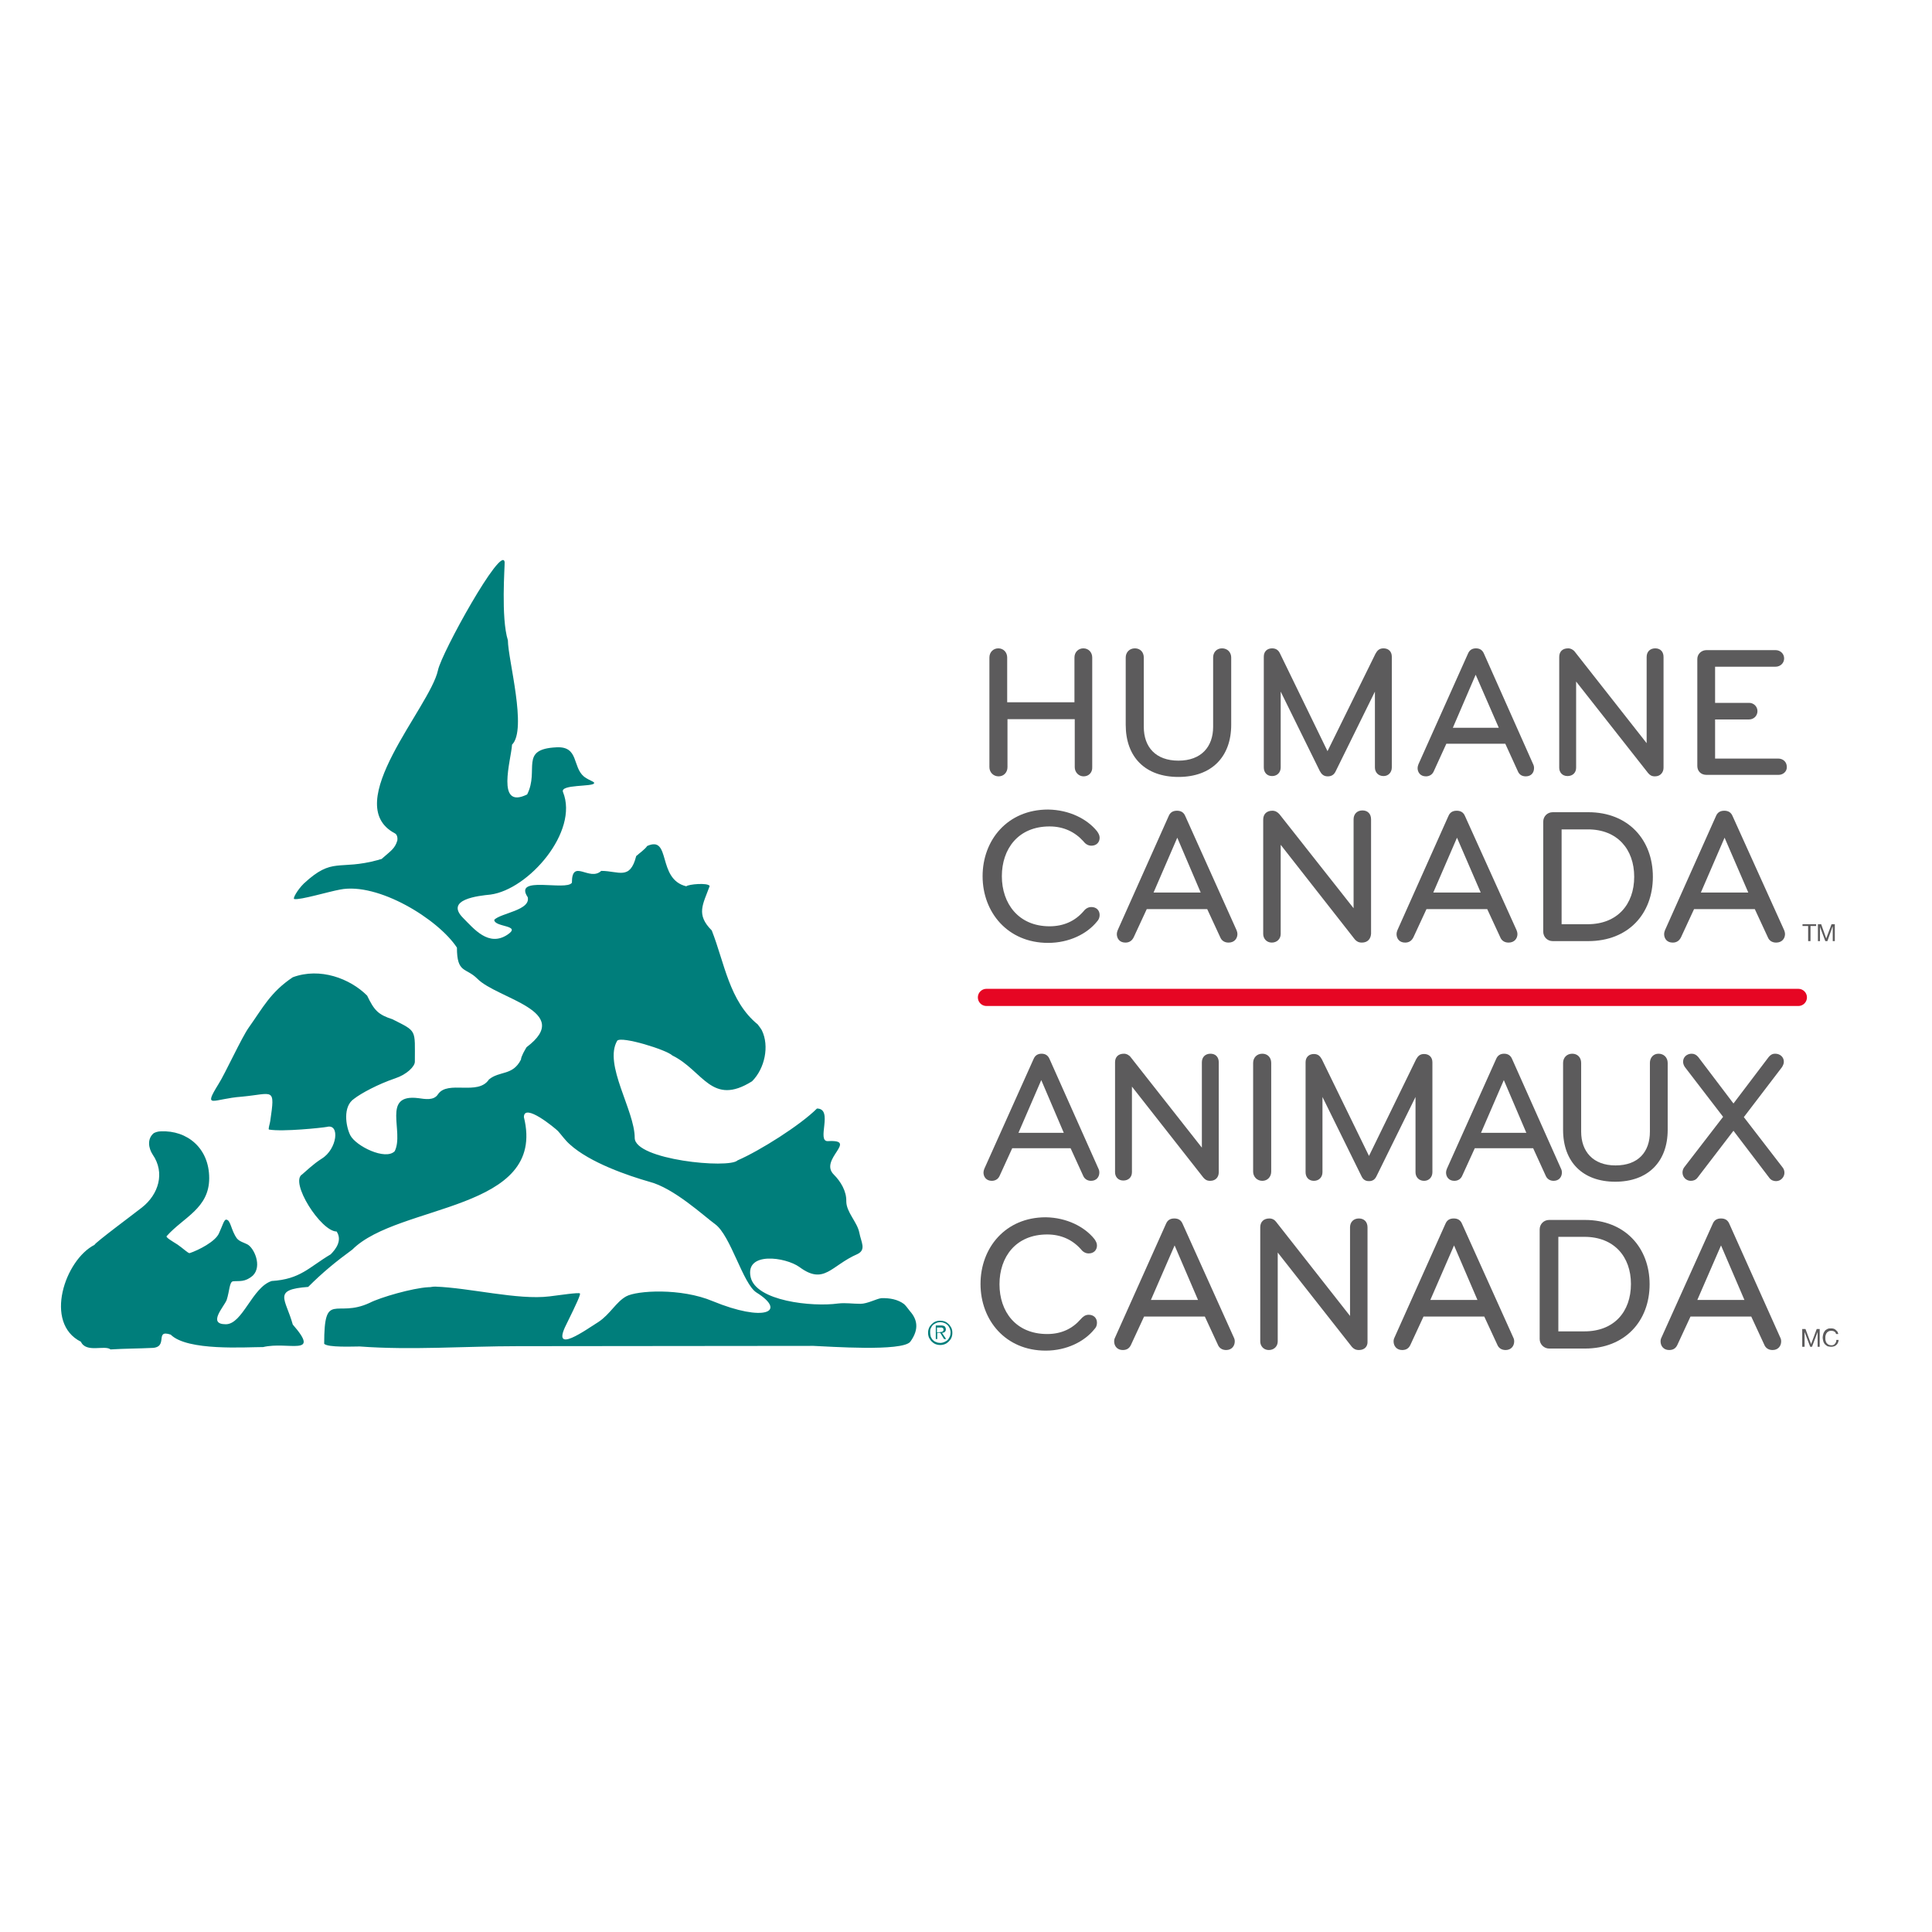 <?xml version="1.0" encoding="utf-8"?>
<!-- Generator: Adobe Illustrator 19.2.1, SVG Export Plug-In . SVG Version: 6.00 Build 0)  -->
<svg version="1.1" id="layer" xmlns="http://www.w3.org/2000/svg" xmlns:xlink="http://www.w3.org/1999/xlink" x="0px" y="0px"
	 viewBox="0 0 652 652" style="enable-background:new 0 0 652 652;" xml:space="preserve">
<style type="text/css">
	.st0{fill:#E60623;}
	.st1{fill:#5C5B5C;}
	.st2{fill-rule:evenodd;clip-rule:evenodd;fill:#007E7B;}
	.st3{fill:#007E7B;}
</style>
<g>
	<path class="st0" d="M606.9,339.5h-274c-1.6,0-2.9-1.3-2.9-2.9c0-1.6,1.3-2.9,2.9-2.9h274c1.6,0,2.9,1.3,2.9,2.9
		C609.8,338.2,608.5,339.5,606.9,339.5"/>
	<path class="st1" d="M365.7,262c-1.7,0-3-1.4-3-3.1v-16.2h-22.7v16.2c0,1.7-1.2,3.1-3,3.1c-1.8,0-3.1-1.4-3.1-3.1v-37
		c0-1.8,1.3-3.1,3-3.1c1.8,0,3,1.4,3,3.1V237h22.7v-15.1c0-1.8,1.3-3.1,3-3.1c1.8,0,3,1.4,3,3.1v37C368.7,260.6,367.5,262,365.7,262
		"/>
	<path class="st1" d="M379.9,244.6v-22.7c0-1.7,1.2-3.1,3.1-3.1c1.8,0,3,1.3,3,3.1v23.4c0,6.8,4,11.4,11.7,11.4
		c7.7,0,11.7-4.7,11.7-11.4v-23.4c0-1.8,1.2-3.1,3-3.1c1.9,0,3.1,1.4,3.1,3.1v22.7c0,10.8-6.6,17.6-17.8,17.6
		C386.5,262.2,379.9,255.5,379.9,244.6"/>
	<path class="st1" d="M464.2,220.6c0.6-1.1,1.3-1.8,2.7-1.8c1.6,0,2.8,1,2.8,2.8v37.4c0,1.6-1.1,2.9-2.8,2.9c-1.8,0-2.9-1.3-2.9-2.9
		v-25.6l-13.2,26.8c-0.5,1.1-1.3,1.8-2.7,1.8c-1.4,0-2.1-0.7-2.7-1.8l-13.2-26.8v25.6c0,1.6-1.1,2.9-2.9,2.9c-1.8,0-2.8-1.3-2.8-2.9
		v-37.4c0-1.8,1.2-2.8,2.8-2.8c1.4,0,2.2,0.7,2.7,1.8l16,32.9L464.2,220.6z"/>
	<path class="st1" d="M517.4,257.9c0.2,0.4,0.3,0.8,0.3,1.3c0,1.5-0.9,2.8-2.8,2.8c-1.5,0-2.3-0.8-2.7-1.8l-4.2-9.2h-19.9l-4.2,9.2
		c-0.4,1-1.3,1.8-2.7,1.8c-1.9,0-2.8-1.4-2.8-2.8c0-0.4,0.1-0.8,0.3-1.3l16.7-37.3c0.5-1.2,1.4-1.8,2.7-1.8c1.3,0,2.2,0.6,2.7,1.8
		L517.4,257.9z M498,227.7l-7.7,17.9h15.5L498,227.7z"/>
	<path class="st1" d="M558.5,262c-1.1,0-1.7-0.4-2.3-1.1L531.9,230v29.1c0,1.6-1.1,2.8-2.9,2.8c-1.8,0-2.8-1.3-2.8-2.8v-37.4
		c0-1.8,1.1-2.9,3-2.9c0.9,0,1.8,0.5,2.3,1.2l24.2,30.8v-29.1c0-1.8,1.2-2.9,2.9-2.9c1.7,0,2.8,1.1,2.8,2.9v37.4
		C561.4,260.6,560.4,262,558.5,262"/>
	<path class="st1" d="M600.2,261.5h-24.3c-1.9,0-3.1-1.3-3.1-3v-36.1c0-1.7,1.4-3,3.1-3h23.3c1.6,0,2.9,1.2,2.9,2.8
		c0,1.6-1.3,2.8-2.9,2.8h-20.4v12.2h11.5c1.5,0,2.8,1.2,2.8,2.8c0,1.6-1.3,2.8-2.8,2.8h-11.5v13.2h21.3c1.6,0,2.9,1.1,2.9,2.8
		C603.1,260.3,601.8,261.5,600.2,261.5"/>
	<path class="st1" d="M370.2,280.5c0.5,0.7,0.9,1.4,0.9,2.2c0,1.6-1.1,2.7-2.8,2.7c-1.2,0-2.1-0.7-2.7-1.5c-2.8-3.1-6.6-5-11.4-5
		c-10.6,0-16.1,7.6-16.1,16.8c0,9.2,5.6,16.9,16.1,16.9c4.8,0,8.6-1.8,11.4-5c0.6-0.8,1.5-1.5,2.7-1.5c1.7,0,2.8,1.1,2.8,2.7
		c0,0.8-0.3,1.6-0.9,2.2c-3.3,4.1-9.3,7.2-16.5,7.2c-13.6,0-22.1-10.3-22.1-22.5c0-12.2,8.4-22.5,22.1-22.5
		C360.9,273.3,366.9,276.4,370.2,280.5"/>
	<path class="st1" d="M417.3,313.9c0.2,0.5,0.3,0.9,0.3,1.3c0,1.5-1,2.9-3,2.9c-1.5,0-2.4-0.8-2.8-1.8l-4.4-9.5H387l-4.4,9.5
		c-0.5,1-1.3,1.8-2.8,1.8c-2,0-2.9-1.4-2.9-2.9c0-0.4,0.1-0.8,0.3-1.3l17.2-38.5c0.5-1.2,1.4-1.8,2.8-1.8c1.4,0,2.3,0.6,2.8,1.8
		L417.3,313.9z M397.3,282.7l-8,18.5h15.9L397.3,282.7z"/>
	<path class="st1" d="M459.6,318.1c-1.1,0-1.8-0.4-2.4-1.1l-25-31.9v30.1c0,1.6-1.2,2.9-3,2.9c-1.8,0-2.9-1.4-2.9-2.9v-38.6
		c0-1.9,1.2-3,3.1-3c1,0,1.8,0.5,2.4,1.2l25,31.7v-30c0-1.8,1.2-3,3-3s2.9,1.2,2.9,3v38.6C462.6,316.8,461.6,318.1,459.6,318.1"/>
	<path class="st1" d="M511.8,313.9c0.2,0.5,0.3,0.9,0.3,1.3c0,1.5-1,2.9-3,2.9c-1.5,0-2.4-0.8-2.8-1.8l-4.4-9.5h-20.5l-4.4,9.5
		c-0.5,1-1.3,1.8-2.8,1.8c-2,0-2.9-1.4-2.9-2.9c0-0.4,0.1-0.8,0.3-1.3l17.2-38.5c0.5-1.2,1.4-1.8,2.8-1.8c1.4,0,2.3,0.6,2.8,1.8
		L511.8,313.9z M491.7,282.7l-8,18.5h16L491.7,282.7z"/>
	<path class="st1" d="M536,317.6H524c-1.8,0-3.2-1.4-3.2-3.2v-37.1c0-1.8,1.4-3.2,3.2-3.2H536c13.5,0,21.8,9.3,21.8,21.8
		S549.5,317.6,536,317.6 M535.9,279.9H527v32h8.8c10,0,15.7-6.7,15.7-16S545.8,279.9,535.9,279.9"/>
	<path class="st1" d="M602.1,313.9c0.2,0.5,0.3,0.9,0.3,1.3c0,1.5-1,2.9-3,2.9c-1.5,0-2.4-0.8-2.8-1.8l-4.4-9.5h-20.5l-4.4,9.5
		c-0.5,1-1.3,1.8-2.8,1.8c-2,0-2.9-1.4-2.9-2.9c0-0.4,0.1-0.8,0.3-1.3l17.2-38.5c0.5-1.2,1.4-1.8,2.8-1.8c1.4,0,2.3,0.6,2.8,1.8
		L602.1,313.9z M582,282.7l-8,18.5h16L582,282.7z"/>
	<path class="st2" d="M37.3,455.4c-1.9-1.6-8.2,1.3-10-2.6c-12.6-6.3-5.4-27.6,4.6-32.7c0-0.6,14-11,16-12.6
		c5.6-4.4,7.9-11.7,3.6-17.9c-1.3-2-2-5.2,0.4-7.2c0.6-0.3,1.4-0.6,2.4-0.6c8.9-0.4,16.3,5.7,16.3,15.8c0,10.2-8.7,13.2-14.3,19.5
		c-0.6,0.4,1.7,1.7,3.6,2.9c1.9,1.3,3.6,3,4.1,2.9c3-1,8.7-3.9,9.9-6.7c1.2-2.6,1.7-4.6,2.4-4.6c1.6,0,1.6,3.6,3.7,6.4
		c0.9,1,2.2,1.3,3.4,1.9c2.3,1.1,5.2,7.4,1.9,10.6c-2.7,2.3-4.5,1.7-6.6,1.9c-1.3,0.1-1.2,3.2-2.2,6.3c-0.9,2.3-6.6,8.2-0.3,8.2
		c5.7,0,8.9-12.5,15.5-14.6c9.7-0.6,12.5-4.6,19.9-9c1.7-1.7,4-4.7,2-7.7c-5.3,0-16-16.8-11.6-19.3c1.1-0.9,3.6-3.4,6.6-5.3
		c5.2-3.2,6.2-11.9,1.7-10.7c-1.6,0.3-14.8,1.7-19.5,0.9c-0.4-0.1,0.3-2,0.4-2.9c1.7-11.6,1.1-9.2-9.6-8.2
		c-9.7,0.7-13.2,4.4-7.9-4.2c2.2-3.4,7.9-15.9,10.3-19.2c4.7-6.6,7.3-11.9,14.8-16.9c9.2-3.4,19.3,0.4,25.1,6.2c2.4,5,3.7,6.4,8.6,8
		c8.3,4.2,7.5,3.3,7.5,14.3c0,1.6-2.7,4.3-6.6,5.6c-5.9,2-11.6,5.1-13.9,6.9c-3.9,2.6-2.8,9.3-1.3,12.3c1.9,3.7,11.9,8.6,15,5.4
		c3.3-6.6-4.6-19.5,8-17.9c2.2,0.3,5.2,0.9,6.6-1.3c3.3-4.9,13.5,0.6,17.2-5c3.6-3,8-1.2,10.8-6.7c0.1-1.2,1.3-3.2,1.9-4.2
		c16.2-12.2-9.9-16.3-16.6-23.1c-3.9-3.9-6.9-1.7-6.9-10.5c-6.3-9.6-26.6-22.1-39.4-19.6c-3.9,0.7-13.5,3.6-15.5,3.2
		c-0.6-0.1,1-3,3.2-5.2c9.9-9.2,11.6-4.3,25.2-8c0.6-0.3,1-0.1,1.4-0.6c2.7-2.4,4.2-3.2,5-6c0.1-0.7,0-2-0.9-2.4
		c-18.6-9.9,11.9-42.5,14.6-55c1.2-5.9,21.6-42.7,22.5-36.5c0.1,1.1-1.3,18.8,1.1,26.4c0,6.3,6.6,30.1,1.4,35.2
		c-0.3,5.1-5.6,22.1,5.1,16.8c4.2-8.3-2.8-15.3,9.9-15.9c7.6-0.4,5.3,6.6,9.3,9.9c1.9,1.4,3.6,1.7,3.4,2.2c-0.3,1.3-11.6,0.3-10.5,3
		c5.4,13.3-11.6,32.9-24.5,34.6c-4,0.4-15.5,1.6-9.2,7.9c3.6,3.6,8.6,9.9,15,5.6c4.9-3.3-4.5-2.4-4.5-5c2.3-2.3,12.3-3.2,11.3-7.6
		c-5-7.5,13-2,14.9-4.9c0-8.4,5.9-0.3,9.9-4c5.9,0,9.7,3.3,11.8-5c1-0.9,3-2.3,3.7-3.4c8.2-3.7,3.2,11.2,13.2,13.6
		c0.7-0.7,7.3-1.3,7.9-0.1c-2.3,6.3-4.7,9.6,0.7,15c4.3,10.9,5.9,23.9,15.5,31.7c0,0,1.3,1.7,1.4,2c2.6,5.3,1,12.9-3.3,17.2
		c-13.7,8.6-16.5-3.6-26.9-8.7c-1.9-1.9-17.1-6.6-18.6-5c-4.7,8,5.9,23.5,5.9,32.8c0,7.4,31.8,10.5,34.7,7.6
		c7.6-3.3,21.2-11.9,26.8-17.5c5.7,0-0.3,11.2,3.7,11c10.5-0.6-3.2,6.2,2,11.3c2.3,2.3,4.3,5.6,4.2,9c0,3.7,3.7,7,4.4,10.6
		c0.6,3.2,2.4,5.7-0.6,7.2c-9,3.9-11.2,10.6-19.6,4.4c-4.7-3.4-18.3-5.3-16.5,3.3c1.7,8.2,20.8,10.2,29.5,9c2.7-0.3,4.7,0.1,7.6,0.1
		c2.3,0,5.4-1.7,7-1.9c2.8-0.1,5.6,0.4,7.7,2c0.7,0.6,1.4,1.7,2,2.4c2.3,2.6,3.3,5.9,0.1,10.3c-2.7,3.4-27.5,1.6-32.7,1.4
		c-33.4,0-66.7,0.1-99.8,0.1c-17.6,0-36,1.4-53.3,0.1c-2.3,0-10.7,0.4-12-0.9c0-18.2,3.9-8.5,15.3-13.8c3.7-1.9,14.5-5,19.8-5.3
		c1.3,0,1-0.2,2.4-0.2c11.6,0.4,27.9,4.6,38.5,3.3c3.3-0.4,9.9-1.4,10.3-1c0.3,0.3-1,3.2-4.6,10.5c-5.3,10.5,6.7,1.7,10.9-0.9
		c3.9-2.6,5.9-6.7,9.3-8.6c3.6-2,18.5-2.9,29.2,1.6c17.5,7.2,25.2,3.6,14.8-2.9c-4.6-2.9-8.7-19.3-14-23.1
		c-3.6-2.6-13.9-12.2-22.2-14.3c-7-2-20-6.4-26.8-12.6c-1.6-1.4-2.9-3.3-4-4.5c-1-1-11.5-9.7-11.5-4.7c7.9,31.9-42.3,29.1-57.9,44.7
		c-5.6,4.1-10,7.7-14.9,12.6c-12.2,0.9-7.6,4-5.2,12.7c9.6,11-1.6,5.6-10,7.6c-5.9,0-25.6,1.4-31.2-4.2c-5.7-1.9-0.4,4.5-6.6,4.5
		C47.2,455.1,42,455.1,37.3,455.4"/>
	<path class="st1" d="M369.3,418.1c0.5,0.7,0.9,1.4,0.9,2.2c0,1.6-1.1,2.7-2.8,2.7c-1.2,0-2.1-0.7-2.7-1.5
		c-2.8-3.1-6.6-4.9-11.3-4.9c-10.6,0-16.1,7.6-16.1,16.8c0,9.2,5.5,16.8,16.1,16.8c4.8,0,8.5-1.8,11.3-5c0.7-0.8,1.5-1.5,2.7-1.5
		c1.7,0,2.8,1.1,2.8,2.7c0,0.9-0.3,1.6-0.9,2.2c-3.3,4.1-9.3,7.2-16.4,7.2c-13.6,0-22-10.3-22-22.5c0-12.2,8.4-22.5,22-22.5
		C360,410.9,366,414,369.3,418.1"/>
	<path class="st1" d="M416.4,451.4c0.2,0.4,0.3,0.8,0.3,1.3c0,1.5-1,2.9-2.9,2.9c-1.5,0-2.4-0.8-2.8-1.8l-4.4-9.5h-20.5l-4.4,9.5
		c-0.5,1.1-1.3,1.8-2.8,1.8c-1.9,0-2.9-1.4-2.9-2.9c0-0.5,0.1-0.9,0.3-1.3l17.2-38.4c0.5-1.2,1.4-1.8,2.8-1.8c1.4,0,2.3,0.6,2.8,1.8
		L416.4,451.4z M396.4,420.3l-8,18.4h15.9L396.4,420.3z"/>
	<path class="st1" d="M458.6,455.6c-1.1,0-1.8-0.4-2.4-1.1l-25-31.8v30c0,1.6-1.2,2.9-3,2.9c-1.8,0-2.9-1.4-2.9-2.9v-38.5
		c0-1.9,1.2-3,3.1-3c1,0,1.8,0.5,2.3,1.2l24.9,31.7v-29.9c0-1.8,1.2-3,3-3s2.9,1.2,2.9,3v38.5C461.6,454.3,460.6,455.6,458.6,455.6"
		/>
	<path class="st1" d="M510.7,451.4c0.2,0.4,0.3,0.8,0.3,1.3c0,1.5-1,2.9-2.9,2.9c-1.5,0-2.4-0.8-2.8-1.8l-4.4-9.5h-20.5l-4.4,9.5
		c-0.5,1.1-1.3,1.8-2.8,1.8c-1.9,0-2.9-1.4-2.9-2.9c0-0.5,0.1-0.9,0.3-1.3l17.2-38.4c0.5-1.2,1.4-1.8,2.8-1.8c1.4,0,2.3,0.6,2.8,1.8
		L510.7,451.4z M490.7,420.3l-8,18.4h15.9L490.7,420.3z"/>
	<path class="st1" d="M534.9,455.1h-12.1c-1.7,0-3.2-1.4-3.2-3.2v-37c0-1.8,1.4-3.2,3.2-3.2h12.1c13.4,0,21.8,9.3,21.8,21.7
		C556.7,445.9,548.3,455.1,534.9,455.1 M534.7,417.4h-8.8v31.9h8.8c10,0,15.7-6.6,15.7-16C550.4,424.1,544.7,417.4,534.7,417.4"/>
	<path class="st1" d="M600.8,451.4c0.2,0.4,0.3,0.8,0.3,1.3c0,1.5-1,2.9-2.9,2.9c-1.5,0-2.4-0.8-2.8-1.8l-4.4-9.5h-20.5l-4.4,9.5
		c-0.5,1.1-1.3,1.8-2.8,1.8c-1.9,0-2.9-1.4-2.9-2.9c0-0.5,0.1-0.9,0.3-1.3L578,413c0.5-1.2,1.4-1.8,2.8-1.8c1.4,0,2.3,0.6,2.8,1.8
		L600.8,451.4z M580.8,420.3l-8,18.4h15.9L580.8,420.3z"/>
	<path class="st1" d="M370.7,394.4c0.2,0.4,0.3,0.8,0.3,1.3c0,1.4-0.9,2.8-2.8,2.8c-1.4,0-2.3-0.8-2.7-1.8l-4.2-9.2h-19.7l-4.2,9.2
		c-0.4,1-1.3,1.8-2.7,1.8c-1.9,0-2.8-1.4-2.8-2.8c0-0.4,0.1-0.8,0.3-1.3l16.6-37c0.5-1.2,1.4-1.8,2.7-1.8c1.3,0,2.2,0.6,2.7,1.8
		L370.7,394.4z M351.4,364.5l-7.7,17.8h15.3L351.4,364.5z"/>
	<path class="st1" d="M408.4,398.5c-1.1,0-1.7-0.4-2.3-1.1l-24.1-30.7v28.9c0,1.6-1.1,2.8-2.9,2.8s-2.8-1.3-2.8-2.8v-37.1
		c0-1.8,1.1-2.9,3-2.9c0.9,0,1.8,0.5,2.3,1.2l24,30.5v-28.8c0-1.8,1.2-2.9,2.9-2.9c1.7,0,2.8,1.1,2.8,2.9v37.1
		C411.3,397.2,410.3,398.5,408.4,398.5"/>
	<path class="st1" d="M426,398.5c-1.8,0-3.1-1.4-3.1-3.1v-36.7c0-1.7,1.2-3.1,3.1-3.1c1.8,0,3,1.3,3,3.1v36.7
		C429,397.1,427.8,398.5,426,398.5"/>
	<path class="st1" d="M477.9,357.5c0.6-1.1,1.3-1.8,2.7-1.8c1.6,0,2.8,1,2.8,2.8v37.1c0,1.6-1.1,2.9-2.8,2.9c-1.8,0-2.9-1.3-2.9-2.9
		v-25.4l-13.1,26.6c-0.5,1.1-1.2,1.8-2.6,1.8c-1.4,0-2.1-0.7-2.6-1.8l-13.1-26.6v25.4c0,1.6-1.1,2.9-2.9,2.9c-1.8,0-2.8-1.3-2.8-2.9
		v-37.1c0-1.8,1.2-2.8,2.8-2.8c1.4,0,2.1,0.7,2.7,1.8l15.9,32.6L477.9,357.5z"/>
	<path class="st1" d="M526.8,394.4c0.2,0.4,0.3,0.8,0.3,1.3c0,1.4-0.9,2.8-2.8,2.8c-1.4,0-2.3-0.8-2.7-1.8l-4.2-9.2h-19.7l-4.2,9.2
		c-0.4,1-1.3,1.8-2.7,1.8c-1.9,0-2.8-1.4-2.8-2.8c0-0.4,0.1-0.8,0.3-1.3l16.6-37c0.5-1.2,1.4-1.8,2.7-1.8c1.3,0,2.2,0.6,2.7,1.8
		L526.8,394.4z M507.5,364.5l-7.7,17.8h15.3L507.5,364.5z"/>
	<path class="st1" d="M527.5,381.3v-22.6c0-1.7,1.2-3.1,3.1-3.1c1.8,0,3,1.3,3,3.1v23.2c0,6.7,4,11.4,11.6,11.4
		c7.7,0,11.6-4.6,11.6-11.4v-23.2c0-1.8,1.2-3.1,2.9-3.1c1.9,0,3.1,1.4,3.1,3.1v22.6c0,10.7-6.6,17.5-17.7,17.5
		C534.1,398.8,527.5,392.1,527.5,381.3"/>
	<path class="st1" d="M585,372.4l11.9-15.7c0.6-0.7,1.2-1.1,2.2-1.1c1.6,0,2.9,1.1,2.9,2.7c0,0.6-0.2,1.1-0.6,1.8L588.5,377l13.1,17
		c0.4,0.5,0.6,1.1,0.6,1.8c0,1.4-1.2,2.8-2.8,2.8c-0.9,0-1.7-0.3-2.3-1.1L585,381.6l-12.1,15.8c-0.6,0.8-1.4,1.1-2.3,1.1
		c-1.6,0-2.8-1.3-2.8-2.8c0-0.6,0.2-1.3,0.6-1.8l13.1-17l-12.9-16.8c-0.4-0.6-0.6-1.2-0.6-1.8c0-1.6,1.3-2.7,2.9-2.7
		c0.9,0,1.6,0.4,2.2,1.1L585,372.4z"/>
	<polygon class="st1" points="609.3,448.5 611.2,453.6 613.1,448.5 614.1,448.5 614.1,454.5 613.4,454.5 613.4,449.5 613.4,449.5 
		611.5,454.5 610.9,454.5 609,449.5 609,449.5 609,454.5 608.2,454.5 608.2,448.5 	"/>
	<path class="st1" d="M619.1,449.4c-0.3-0.2-0.7-0.3-1.1-0.3c-0.4,0-0.7,0.1-0.9,0.2c-0.2,0.1-0.5,0.3-0.6,0.5
		c-0.2,0.2-0.3,0.5-0.4,0.8c-0.1,0.3-0.1,0.6-0.1,0.9c0,0.4,0,0.7,0.1,1c0.1,0.3,0.2,0.6,0.4,0.8c0.2,0.2,0.4,0.4,0.6,0.5
		c0.3,0.1,0.6,0.2,0.9,0.2c0.2,0,0.5,0,0.7-0.1c0.2-0.1,0.4-0.2,0.5-0.4c0.2-0.2,0.3-0.3,0.4-0.6c0.1-0.2,0.1-0.4,0.1-0.7h0.8
		c-0.1,0.7-0.3,1.3-0.8,1.7c-0.4,0.4-1,0.6-1.8,0.6c-0.5,0-0.9-0.1-1.2-0.2c-0.3-0.2-0.6-0.4-0.9-0.7c-0.2-0.3-0.4-0.6-0.5-1
		c-0.1-0.4-0.2-0.8-0.2-1.2c0-0.4,0.1-0.8,0.2-1.2c0.1-0.4,0.3-0.7,0.5-1c0.2-0.3,0.5-0.5,0.9-0.7c0.4-0.2,0.7-0.2,1.2-0.2
		c0.3,0,0.6,0,0.9,0.1c0.3,0.1,0.5,0.2,0.7,0.4c0.2,0.2,0.4,0.4,0.6,0.6c0.1,0.2,0.2,0.5,0.3,0.8h-0.8
		C619.6,449.9,619.4,449.6,619.1,449.4"/>
	<path class="st3" d="M318.9,446c0.5,0.2,0.9,0.5,1.3,0.9c0.4,0.4,0.6,0.8,0.9,1.3c0.2,0.5,0.3,1,0.3,1.6c0,0.6-0.1,1.1-0.3,1.6
		c-0.2,0.5-0.5,0.9-0.9,1.3c-0.4,0.4-0.8,0.7-1.3,0.9c-0.5,0.2-1,0.3-1.6,0.3c-0.6,0-1.1-0.1-1.6-0.3c-0.5-0.2-0.9-0.5-1.3-0.9
		c-0.4-0.4-0.6-0.8-0.9-1.3c-0.2-0.5-0.3-1-0.3-1.6c0-0.6,0.1-1.1,0.3-1.6c0.2-0.5,0.5-0.9,0.9-1.3c0.4-0.4,0.8-0.7,1.3-0.9
		c0.5-0.2,1-0.3,1.6-0.3C317.8,445.7,318.4,445.8,318.9,446 M315.9,446.5c-0.4,0.2-0.8,0.4-1.1,0.7c-0.3,0.3-0.5,0.7-0.7,1.1
		c-0.2,0.4-0.2,0.9-0.2,1.4c0,0.5,0.1,0.9,0.2,1.4c0.2,0.4,0.4,0.8,0.7,1.1c0.3,0.3,0.7,0.6,1.1,0.7c0.4,0.2,0.9,0.3,1.4,0.3
		c0.5,0,0.9-0.1,1.4-0.3c0.4-0.2,0.8-0.4,1.1-0.7c0.3-0.3,0.5-0.7,0.7-1.1c0.2-0.4,0.3-0.9,0.3-1.4c0-0.5-0.1-0.9-0.3-1.4
		c-0.2-0.4-0.4-0.8-0.7-1.1c-0.3-0.3-0.7-0.6-1.1-0.7c-0.4-0.2-0.9-0.3-1.4-0.3C316.8,446.2,316.3,446.3,315.9,446.5 M315.8,452
		v-4.7h1.8c0.5,0,0.9,0.1,1.2,0.3c0.2,0.2,0.4,0.6,0.4,1c0,0.2,0,0.4-0.1,0.5c-0.1,0.2-0.1,0.3-0.3,0.4c-0.1,0.1-0.2,0.2-0.4,0.2
		c-0.2,0.1-0.3,0.1-0.5,0.1l1.4,2.1h-0.7l-1.3-2.1h-1v2.1H315.8z M317.6,449.5c0.2,0,0.3,0,0.4-0.1c0.1-0.1,0.2-0.1,0.3-0.2
		c0.1-0.1,0.1-0.3,0.1-0.5c0-0.2,0-0.3-0.1-0.4c-0.1-0.1-0.2-0.2-0.3-0.2c-0.1-0.1-0.2-0.1-0.3-0.1c-0.1,0-0.3,0-0.4,0h-1.1v1.6h0.8
		C317.3,449.5,317.5,449.5,317.6,449.5"/>
	<polygon class="st1" points="608.3,312.5 608.3,311.9 612.9,311.9 612.9,312.5 611,312.5 611,317.6 610.2,317.6 610.2,312.5 	"/>
	<polygon class="st1" points="614.6,311.9 616.3,316.7 618.1,311.9 619.2,311.9 619.2,317.6 618.5,317.6 618.5,312.8 618.4,312.8 
		616.7,317.6 616,317.6 614.2,312.8 614.2,312.8 614.2,317.6 613.5,317.6 613.5,311.9 	"/>
</g>
</svg>
